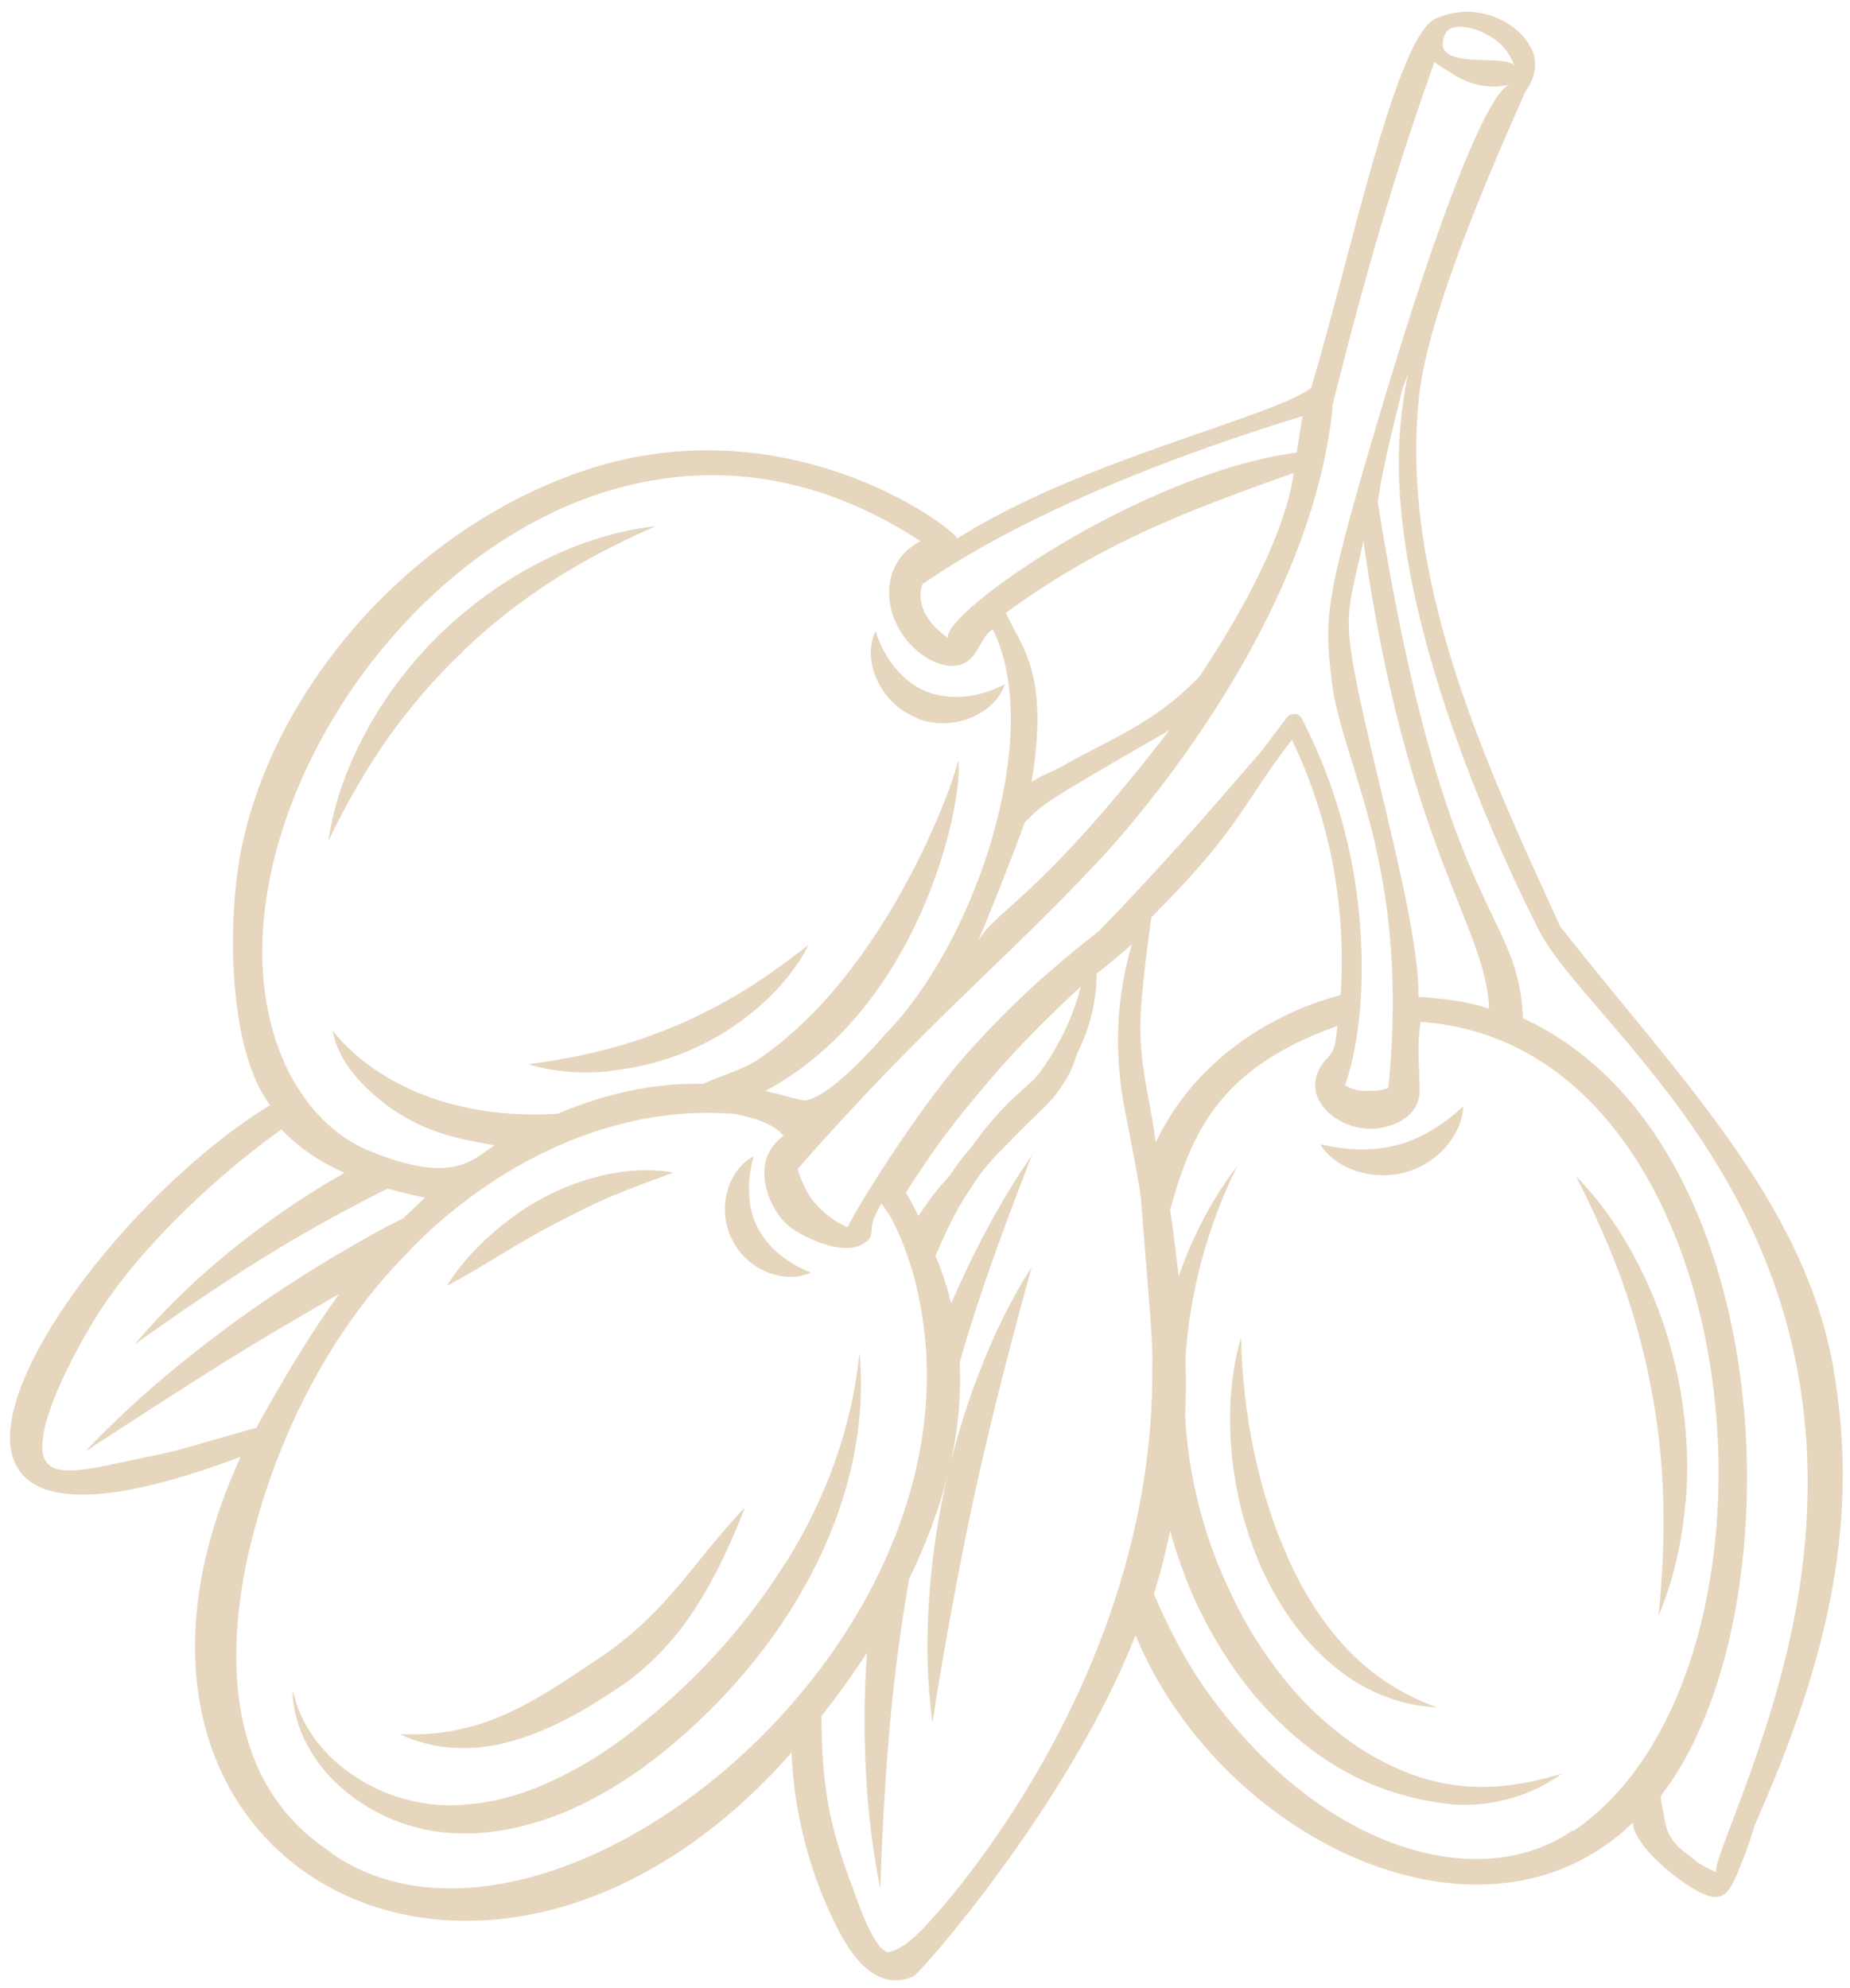 <svg width="148" height="159" viewBox="0 0 148 159" fill="none" xmlns="http://www.w3.org/2000/svg">
<path d="M146.642 109.273C144.255 95.986 134.066 85.898 124.816 74.104C119.552 62.523 112.113 47.252 113.456 32.386C113.669 30.019 114.287 24.602 122.024 7.348C122.429 6.793 123.132 5.535 122.642 4.191C121.832 2.037 118.827 0.416 116.035 1.099C115.63 1.184 115.31 1.29 115.033 1.418C111.793 2.293 108.106 20.336 104.888 31.043C101.541 33.474 86.494 36.78 76.583 43.072C76.093 42.048 62.665 32.066 46.381 37.761C39.816 40.043 33.934 44.117 29.224 49.214C24.556 54.333 20.932 60.56 19.419 67.385C18.119 73.123 18.183 83.915 21.614 88.393C5.416 98.268 -14.577 129.258 19.249 116.525C4.201 149.434 39.049 167.797 63.326 140.177C63.517 144.763 64.626 149.306 66.629 153.486C67.78 155.917 69.805 159.458 73.066 158.093C73.599 157.858 85.556 144.294 90.842 130.793C97.641 147.216 118.678 157.325 130.635 145.787C130.635 147.088 132.809 149.434 135.409 151.033C138.073 152.633 138.393 151.353 139.544 148.453C139.864 147.642 140.12 146.832 140.375 146C145.619 134.12 149.029 122.603 146.642 109.316V109.273ZM115.651 2.655C116.078 1.781 117.889 2.229 118.529 2.549C119.893 3.21 120.617 3.85 121.172 5.321C120.724 4.148 114.095 5.876 115.651 2.655ZM106.572 32.514C108.426 25.135 110.813 15.985 114.756 4.959C114.905 5.066 115.033 5.172 115.204 5.279C115.332 5.364 115.459 5.428 115.566 5.513C115.673 5.577 115.758 5.641 115.843 5.684C115.886 5.684 115.928 5.727 115.971 5.748C117.442 6.836 119.424 7.177 120.788 6.75C120.383 6.878 117.804 7.795 109.641 35.628C106.017 47.977 105.953 49.513 106.529 54.418C107.339 61.222 112.859 69.092 111.069 87.028C109.854 87.37 110.046 87.199 109.214 87.263C109.087 87.242 108.575 87.327 107.595 86.815C107.637 86.709 109.683 81.59 108.639 72.248C108.042 67.066 106.508 62.053 104.12 57.425C103.907 57.02 103.225 57.02 102.969 57.361C102.287 58.257 101.627 59.153 100.945 60.049C99.772 61.392 98.621 62.736 97.471 64.058C95.595 66.212 93.677 68.345 91.737 70.435C90.48 71.8 89.201 73.144 87.922 74.466L86.792 75.362C85.62 76.279 84.49 77.282 83.361 78.241C81.144 80.246 79.034 82.358 77.052 84.618C73.002 89.353 68.526 96.647 67.802 98.162C67.546 98.034 67.29 97.927 67.077 97.799C66.288 97.33 65.628 96.754 65.116 96.135C64.605 95.517 64.221 94.728 63.922 93.853C63.88 93.747 63.858 93.619 63.816 93.491C74.089 81.782 80.249 77.047 88.05 68.686C92.568 63.802 104.994 48.596 106.614 32.536L106.572 32.514ZM109.065 43.2C112.518 67.833 118.955 74.21 119.125 80.694C117.058 79.905 113.477 79.734 113.477 79.734C113.541 76.023 111.9 69.262 111.047 65.615C106.955 48.446 107.509 50.579 109.087 43.2H109.065ZM107.254 79.564C107.254 79.564 107.126 79.628 107.062 79.649C106.934 79.713 96.98 81.867 92.462 91.379C92.099 88.521 91.353 85.919 91.247 83.083C91.119 80.31 91.758 76.13 92.099 73.379C99.303 66.191 99.346 64.336 103.353 59.174C105.378 63.376 106.657 67.94 107.126 72.568C107.36 74.893 107.403 77.239 107.254 79.564ZM86.451 78.966C85.79 81.504 84.661 83.808 83.062 85.941C82.934 86.069 82.828 86.218 82.7 86.346C82.402 86.623 82.146 86.879 81.805 87.156C81.464 87.476 81.123 87.775 80.782 88.095C79.631 89.246 78.608 90.484 77.691 91.784C77.009 92.552 76.455 93.278 75.986 94.024C75.603 94.451 75.219 94.877 74.856 95.325C74.366 95.943 73.919 96.605 73.471 97.266C73.173 96.626 72.832 95.986 72.469 95.389C72.917 94.664 73.386 93.981 73.855 93.278C75.453 90.867 77.265 88.628 79.141 86.431C80.995 84.234 83.041 82.166 85.13 80.161C85.556 79.756 85.982 79.35 86.43 78.945L86.451 78.966ZM78.075 75.661C79.183 73.101 81.144 68.132 81.975 65.786C83.574 64.272 82.529 64.741 93.549 58.406C82.572 72.632 79.354 72.803 78.054 75.661H78.075ZM95.978 54.098C94.785 55.314 93.485 56.444 92.035 57.383C89.819 58.854 87.368 59.921 85.066 61.243C84.448 61.606 83.275 62.032 82.529 62.544C83.957 53.778 81.762 51.859 80.462 49.022C88.348 43.264 95.339 40.747 103.502 37.825C102.842 42.474 99.666 48.553 95.978 54.077V54.098ZM73.791 46.719C75.176 45.844 83.595 39.595 104.206 33.282C104.035 34.263 103.886 35.223 103.737 36.204C91.268 37.846 75.325 49.086 75.837 51.027C75.773 50.963 72.981 49.236 73.791 46.719ZM73.642 43.285C73.066 43.584 72.512 44.01 72.064 44.565C71.531 45.226 71.212 46.1 71.148 46.996C70.828 50.963 75.027 54.205 77.201 53.011C78.352 52.371 78.48 50.856 79.418 50.344C83.552 58.513 78.245 75.127 70.828 82.72C67.226 86.815 65.393 87.86 64.477 88.01C64.072 88.073 62.963 87.647 61.216 87.263C61.407 87.156 61.599 87.071 61.77 86.964C74.111 79.905 77.158 63.376 76.647 60.795C76.349 62.651 70.85 77.879 60.64 84.746C59.404 85.578 57.656 86.047 56.249 86.687C53.116 86.623 49.195 87.135 44.633 89.076C44.228 89.097 43.802 89.118 43.397 89.14C33.998 89.311 28.755 85.173 26.602 82.422C26.943 84.32 28.179 85.983 29.607 87.284C33.273 90.675 36.833 91.081 39.561 91.614C37.856 92.702 36.321 94.834 29.564 92.062C26.282 90.718 23.916 87.817 22.573 84.597C13.643 63.163 43.887 23.727 73.663 43.306L73.642 43.285ZM20.442 114.221C15.71 115.522 14.666 115.97 11.938 116.503C6.865 117.527 3.178 118.786 3.391 115.48C3.498 112.473 6.759 106.65 8.336 104.347C10.936 100.465 16.009 95.026 22.51 90.334C23.916 91.827 25.643 92.957 27.561 93.811C25.344 95.069 23.213 96.455 21.167 97.948C17.352 100.742 13.813 103.92 10.787 107.524C14.623 104.794 18.439 102.171 22.403 99.782C25.216 98.097 28.094 96.519 31.014 95.069C32.016 95.346 33.017 95.602 34.019 95.794C33.422 96.327 32.825 96.903 32.25 97.458C31.653 97.756 31.035 98.055 30.438 98.375C26.112 100.764 21.913 103.387 17.948 106.351C13.984 109.295 10.211 112.515 6.823 116.098C10.957 113.411 15.028 110.745 19.185 108.186C21.806 106.586 24.471 105.029 27.135 103.493C24.982 106.458 22.872 109.913 20.485 114.243L20.442 114.221ZM26.538 148.197C18.694 143.163 17.842 133.822 19.781 124.651C23.49 108.271 32.357 100.614 33.081 99.676C40.52 92.275 49.706 88.543 58.104 89.055C58.338 89.055 58.573 89.076 58.786 89.097C59.191 89.183 59.575 89.268 59.958 89.374C60.96 89.652 62.004 90.036 62.686 90.846C61.919 91.401 61.343 92.232 61.194 93.171C60.896 95.005 61.962 97.394 63.56 98.396C64.988 99.292 67.865 100.55 69.336 99.292C69.869 98.844 69.656 98.46 69.784 97.906C69.912 97.33 70.21 96.818 70.508 96.263C70.764 96.605 71.02 96.967 71.276 97.372C71.83 98.439 72.299 99.526 72.661 100.657C72.874 101.254 73.066 101.851 73.215 102.47C73.322 102.875 73.407 103.302 73.492 103.707C79.418 131.732 43.76 160.247 26.495 148.218L26.538 148.197ZM73.428 154.659C72.683 155.405 71.809 156.045 70.977 156.152C70.594 155.96 70.317 155.661 70.061 155.256C69.272 153.998 68.761 152.484 68.249 151.097C66.31 145.957 65.755 142.929 65.713 137.255C66.992 135.656 68.207 133.95 69.358 132.201C69.272 133.416 69.208 134.632 69.187 135.848C69.08 140.966 69.421 146.085 70.423 151.076C70.594 145.979 70.871 140.967 71.382 135.976C71.723 132.734 72.171 129.492 72.725 126.293C74.068 123.542 75.134 120.705 75.858 117.847C75.773 118.21 75.688 118.551 75.603 118.914C74.92 122.006 74.494 125.141 74.302 128.298C74.111 131.454 74.153 134.611 74.601 137.767C74.601 137.703 75.965 128.746 77.926 119.703C79.908 110.596 82.529 101.425 82.529 101.361C80.803 104.027 79.46 106.885 78.309 109.849C77.436 112.11 76.711 114.413 76.114 116.759C76.668 114.157 76.903 111.555 76.775 108.953C77.009 108.186 77.222 107.418 77.457 106.65C78.949 101.873 80.697 97.159 82.551 92.403C79.993 96.114 77.883 100.124 76.093 104.261C75.773 102.982 75.389 101.702 74.835 100.465C75.496 98.887 76.135 97.586 76.732 96.498C77.222 95.688 77.755 94.877 78.288 94.088C78.714 93.491 79.162 93 79.588 92.51C80.526 91.55 81.464 90.612 82.38 89.694C82.679 89.396 82.998 89.097 83.297 88.799C83.617 88.479 84 88.116 84.299 87.754C84.895 86.986 85.45 86.175 85.812 85.279C85.961 84.938 86.068 84.597 86.174 84.256C87.176 82.251 87.73 80.139 87.73 77.879C88.689 77.132 89.627 76.343 90.543 75.533C89.84 77.964 89.457 80.481 89.435 83.04C89.435 84.938 89.606 86.815 89.968 88.671C90.181 89.801 91.162 94.685 91.268 95.816C92.313 108.57 92.185 107.674 92.185 109.316C92.398 133.8 75.794 152.377 73.471 154.638L73.428 154.659ZM125.818 146.405C118.273 151.63 105.442 147.962 96.277 134.888C94.721 132.627 93.442 130.132 92.313 127.509C92.334 127.381 92.973 125.504 93.613 122.454C94.124 124.288 94.764 126.101 95.531 127.85C96.81 130.644 98.43 133.31 100.412 135.677C102.437 138.023 104.781 140.113 107.509 141.628C110.216 143.163 113.243 144.038 116.312 144.336C119.424 144.528 122.536 143.632 124.944 141.862C119.019 143.696 114.095 143.27 108.66 139.751C106.316 138.173 104.227 136.232 102.501 133.992C100.732 131.774 99.282 129.322 98.131 126.719C96.192 122.475 95.062 117.911 94.806 113.24C94.87 111.982 94.891 110.681 94.849 109.337C94.849 109.145 94.828 108.953 94.828 108.783C95.147 103.472 96.554 98.183 98.984 93.256C96.959 95.901 95.403 98.908 94.295 102.086C94.082 100.294 93.868 98.524 93.613 96.754C95.339 90.612 97.492 85.429 106.998 82.059C106.87 82.955 106.913 83.893 106.252 84.554C103.46 87.391 106.827 90.526 110.003 90.27C111.793 90.121 113.584 89.118 113.562 87.22C113.562 85.279 113.328 83.701 113.648 81.739C140.503 83.552 144.809 133.63 125.861 146.469L125.818 146.405ZM137.327 149.775C136.752 149.519 136.262 149.242 135.835 148.986C135.793 148.943 135.729 148.9 135.686 148.858C135.111 148.389 134.471 147.983 134.003 147.429C133.512 146.853 133.235 146.149 133.15 145.403C133.107 144.997 132.873 144.272 132.873 143.867C132.873 143.782 132.873 143.718 132.873 143.632C143.828 129.577 142.805 91.123 121.832 81.441C121.491 72.483 115.545 73.677 110.216 40.129C110.344 39.531 110.408 38.892 110.515 38.358C110.728 37.313 110.962 36.247 111.197 35.202C111.516 33.837 111.857 32.472 112.198 31.107C112.348 30.723 112.475 30.318 112.625 29.934C112.497 30.616 112.369 31.299 112.284 31.96C111.921 34.306 111.836 36.737 111.964 39.105C112.774 54.312 122.28 72.717 123.026 74.232C126.969 82.208 148.155 96.007 144.105 126.016C142.507 138.002 136.88 148.794 137.306 149.775H137.327Z" fill="#E6D6BD"/>
<path d="M63.006 124.736C59.958 129.684 56.015 134.078 51.518 137.725C49.301 139.58 46.892 141.18 44.313 142.374C41.756 143.611 39.006 144.336 36.214 144.4C33.465 144.443 30.651 143.611 28.307 142.033C25.941 140.476 24.023 138.087 23.404 135.123C23.404 138.173 25.088 141.116 27.476 143.142C29.863 145.168 32.953 146.448 36.172 146.618C39.369 146.832 42.544 146.042 45.422 144.848C48.299 143.59 50.921 141.884 53.308 139.943C58.04 136.04 62.111 131.284 64.945 125.824C67.78 120.406 69.336 114.221 68.76 108.207C68.164 114.179 66.075 119.788 63.027 124.736H63.006Z" fill="#E6D6BD"/>
<path d="M102.948 124.373C101.734 121.708 100.902 118.85 100.284 115.949C99.687 113.027 99.346 110.041 99.282 106.97C98.409 109.935 98.259 113.112 98.536 116.205C98.814 119.319 99.602 122.39 100.86 125.291C102.16 128.17 103.95 130.9 106.38 132.99C108.767 135.101 111.858 136.466 114.948 136.552C112.028 135.528 109.556 133.843 107.595 131.71C105.634 129.577 104.099 127.061 102.927 124.373H102.948Z" fill="#E6D6BD"/>
<path d="M112.348 93.789C113.605 93.469 114.735 92.766 115.587 91.827C116.419 90.889 117.015 89.716 117.058 88.5C116.163 89.311 115.332 89.95 114.436 90.462C113.563 90.974 112.667 91.358 111.751 91.593C110.834 91.827 109.875 91.955 108.852 91.934C107.829 91.934 106.785 91.784 105.613 91.528C106.252 92.574 107.36 93.299 108.554 93.683C109.747 94.067 111.09 94.109 112.348 93.789Z" fill="#E6D6BD"/>
<path d="M73.279 57.425C74.665 58.001 76.221 57.959 77.521 57.468C78.821 56.977 79.972 55.996 80.398 54.717C79.247 55.335 78.16 55.634 77.094 55.719C76.029 55.804 75.006 55.676 74.111 55.314C73.215 54.951 72.384 54.333 71.702 53.522C70.999 52.712 70.445 51.731 70.04 50.472C69.464 51.688 69.592 53.181 70.189 54.439C70.785 55.719 71.873 56.828 73.258 57.383L73.279 57.425Z" fill="#E6D6BD"/>
<path d="M61.301 101.723C62.452 102.214 63.773 102.299 64.86 101.787C63.773 101.339 62.921 100.827 62.217 100.209C61.514 99.591 60.96 98.887 60.576 98.119C60.192 97.351 59.979 96.498 59.937 95.559C59.873 94.621 59.979 93.619 60.299 92.488C59.233 93.022 58.487 94.13 58.168 95.346C57.848 96.562 57.954 97.927 58.551 99.121C59.127 100.316 60.15 101.233 61.301 101.723Z" fill="#E6D6BD"/>
<path d="M31.994 138.706C34.701 140.028 38.047 140.135 41.032 139.239C44.037 138.386 46.722 136.829 49.195 135.187C51.795 133.523 54.012 131.156 55.632 128.618C57.294 126.058 58.509 123.371 59.596 120.577C57.507 122.731 55.759 125.141 53.884 127.295C52.008 129.471 49.983 131.305 47.617 132.841C45.209 134.461 42.843 136.061 40.307 137.17C37.77 138.3 35 138.855 31.994 138.706Z" fill="#E6D6BD"/>
<path d="M134.855 120.151C135.132 117.015 134.919 113.838 134.344 110.724C133.747 107.631 132.766 104.581 131.381 101.766C130.017 98.929 128.248 96.306 126.074 94.067C127.48 96.839 128.738 99.612 129.761 102.448C130.763 105.285 131.573 108.186 132.106 111.129C132.681 114.072 132.979 117.058 133.065 120.087C133.15 123.115 132.979 126.144 132.681 129.236C133.896 126.378 134.578 123.264 134.834 120.129L134.855 120.151Z" fill="#E6D6BD"/>
<path d="M48.704 85.663C50.878 85.45 53.031 84.917 55.056 84.064C57.081 83.211 58.956 82.038 60.619 80.609C62.281 79.18 63.709 77.495 64.689 75.575C62.984 76.898 61.322 78.114 59.574 79.201C57.827 80.268 56.036 81.206 54.182 81.995C52.328 82.784 50.409 83.445 48.427 83.957C46.445 84.469 44.42 84.832 42.267 85.13C44.335 85.749 46.551 85.898 48.725 85.685L48.704 85.663Z" fill="#E6D6BD"/>
<path d="M36.939 52.179C39.134 50.046 41.564 48.148 44.164 46.463C46.765 44.778 49.535 43.37 52.456 42.091C49.28 42.432 46.168 43.456 43.291 44.927C40.392 46.378 37.749 48.318 35.383 50.536C33.06 52.797 31.014 55.378 29.458 58.215C27.881 61.03 26.73 64.101 26.261 67.279C27.646 64.4 29.181 61.691 30.95 59.153C32.74 56.636 34.722 54.29 36.96 52.179H36.939Z" fill="#E6D6BD"/>
<path d="M44.591 97.778C46.062 97.01 47.532 96.263 49.067 95.624C50.601 94.984 52.179 94.408 53.862 93.789C52.115 93.469 50.303 93.576 48.555 93.939C46.807 94.301 45.102 94.941 43.525 95.773C41.948 96.605 40.499 97.65 39.177 98.844C37.856 100.017 36.683 101.339 35.746 102.854C37.323 102.022 38.772 101.126 40.221 100.252C41.671 99.377 43.12 98.546 44.57 97.778H44.591Z" fill="#E6D6BD"/>
</svg>
